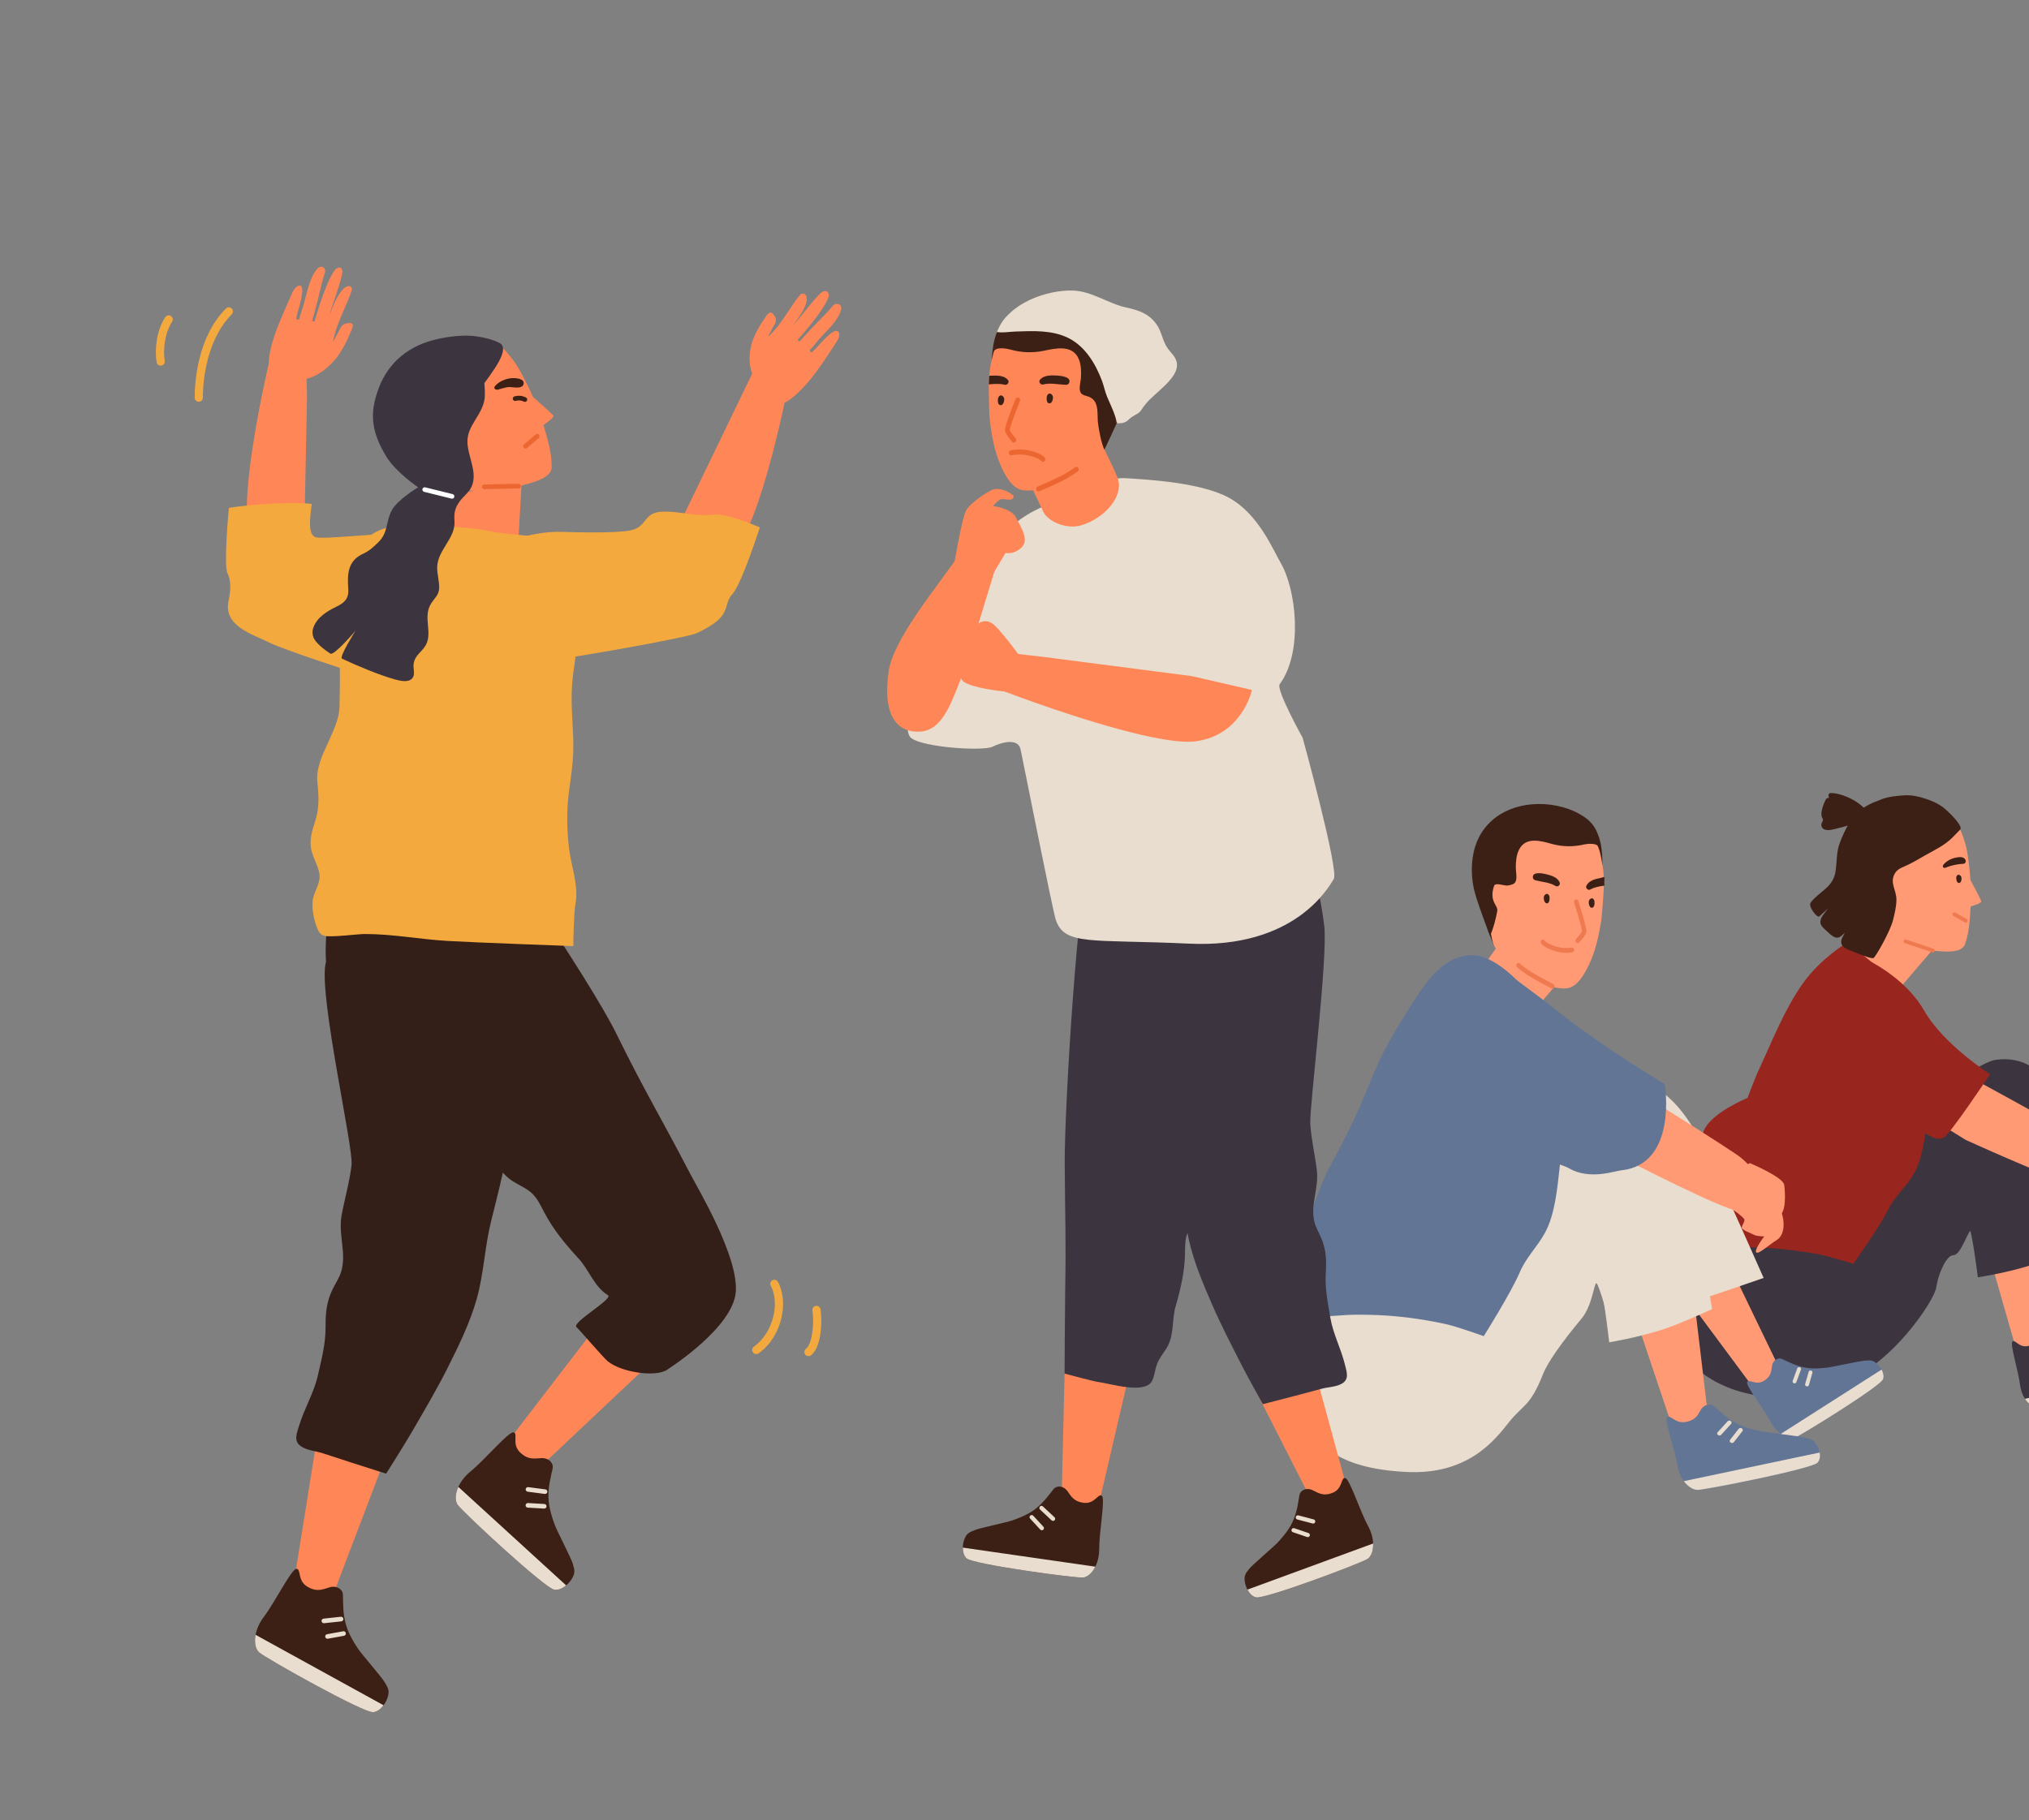 <?xml version="1.0" encoding="utf-8"?>
<!-- Generator: Adobe Illustrator 27.3.1, SVG Export Plug-In . SVG Version: 6.00 Build 0)  -->
<svg version="1.1" id="Layer_2" xmlns="http://www.w3.org/2000/svg" xmlns:xlink="http://www.w3.org/1999/xlink" x="0px" y="0px"
	 viewBox="0 0 494.77 443.91" style="enable-background:new 0 0 494.77 443.91;" xml:space="preserve">
<rect x="0" y="0" width="494.77" height="443.91" fill="#808080" stroke="none"/>
<style type="text/css">
	.st0{fill:#FF9A75;}
	.st1{fill:#3C343F;}
	.st2{fill:#E9DDCF;}
	.st3{fill:#98251E;}
	.st4{fill:#3D2015;}
	.st5{fill:#F07A50;}
	.st6{fill:#637595;}
	.st7{fill:#FF8757;}
	.st8{fill:#EB6631;}
	.st9{fill:#F3A93E;}
	.st10{fill:#331F17;}
	.st11{fill:#FFFFFF;}
</style>
<g>
	<g>
		<polygon class="st0" points="502.82,274.82 510.37,321.48 508.48,328.73 503.3,323.56 487.91,281.31 496.79,275.06 		"/>
		<path class="st1" d="M532.51,329.92c-0.99,1.38-22.01,7.09-23.47,7.16c-0.85,0.03-1.92-0.59-2.81-1.77
			c-0.64-0.85-1.19-2.01-1.46-3.42c-0.65-3.34-3.18-9.66-2.57-10.31c0.6-0.65,1.71,1.42,3.81,0.84c2.1-0.58,2.29-1.86,2.84-2.9
			c0.38-0.71,1.12-1.21,1.96-1.06c0.52,0.09,0.91,0.56,1.3,0.9c0.46,0.41,0.93,0.81,1.41,1.22c1.27,1.03,2.6,1.82,4.16,2.33
			c1.04,0.34,2.11,0.57,3.17,0.76c1,0.18,8.01,0.71,8.93,0.95c0.49,0.13,1.09,0.23,1.53,0.51c0.65,0.4,1.28,1.47,1.51,2.57
			C532.99,328.51,532.93,329.34,532.51,329.92z"/>
		<path class="st2" d="M532.51,329.92c-0.99,1.38-22.01,7.09-23.47,7.16c-0.85,0.03-1.92-0.59-2.81-1.77l26.59-7.62
			C532.99,328.51,532.93,329.34,532.51,329.92z"/>
		<g>
			<path class="st2" d="M515.02,322.19c-0.01,0.07-0.03,0.15-0.08,0.21l-1.86,2.48c-0.14,0.19-0.42,0.22-0.62,0.08
				c-0.2-0.15-0.24-0.42-0.1-0.61l1.86-2.48c0.14-0.19,0.42-0.22,0.62-0.08C514.97,321.88,515.04,322.04,515.02,322.19z"/>
		</g>
		<g>
			<path class="st2" d="M517.32,323.68c-0.01,0.06-0.03,0.13-0.06,0.18l-1.58,2.47c-0.13,0.2-0.4,0.25-0.61,0.12
				c-0.21-0.13-0.27-0.41-0.14-0.61l1.58-2.47c0.13-0.2,0.4-0.25,0.61-0.12C517.26,323.36,517.34,323.52,517.32,323.68z"/>
		</g>
	</g>
	<g>
		<polygon class="st0" points="494.64,280.59 498.89,327.67 496.5,334.77 491.69,329.25 479.31,286.03 488.61,280.41 		"/>
		<path class="st1" d="M520.38,337.65c-1.08,1.31-22.45,5.53-23.92,5.49c-0.85-0.03-1.88-0.72-2.68-1.96
			c-0.58-0.9-1.04-2.09-1.21-3.51c-0.42-3.38-2.49-9.86-1.84-10.46c0.64-0.61,1.61,1.54,3.74,1.1c2.13-0.43,2.42-1.7,3.04-2.7
			c0.43-0.68,1.2-1.13,2.03-0.92c0.51,0.12,0.87,0.62,1.23,0.99c0.43,0.44,0.87,0.88,1.32,1.31c1.19,1.11,2.47,2,3.98,2.61
			c1.02,0.41,2.06,0.72,3.11,0.98c0.99,0.25,7.94,1.27,8.84,1.57c0.48,0.16,1.08,0.31,1.49,0.61c0.62,0.45,1.18,1.56,1.32,2.67
			C520.96,336.28,520.85,337.09,520.38,337.65z"/>
		<path class="st2" d="M520.38,337.65c-1.08,1.31-22.45,5.53-23.92,5.49c-0.85-0.03-1.88-0.72-2.68-1.96l27.05-5.73
			C520.96,336.28,520.85,337.09,520.38,337.65z"/>
		<g>
			<path class="st2" d="M503.48,328.7c-0.01,0.07-0.04,0.14-0.1,0.2l-2.03,2.34c-0.16,0.18-0.43,0.19-0.62,0.03
				s-0.21-0.44-0.06-0.62l2.03-2.34c0.16-0.18,0.43-0.19,0.62-0.03C503.45,328.39,503.51,328.56,503.48,328.7z"/>
		</g>
		<g>
			<path class="st2" d="M505.67,330.36c-0.01,0.06-0.04,0.12-0.08,0.18l-1.75,2.36c-0.14,0.19-0.42,0.23-0.62,0.08
				c-0.2-0.15-0.24-0.42-0.1-0.62l1.75-2.36c0.14-0.19,0.42-0.23,0.62-0.08C505.63,330.03,505.7,330.2,505.67,330.36z"/>
		</g>
	</g>
	<path class="st1" d="M408.68,304.18c-1.28,3.43-4.17,16.8-0.32,23.32c3.85,6.52,12.71,14.32,29.96,13.28
		c13.28-0.8,23.6-11.88,26.81-15.66c3.21-3.77,6.74-8.96,7.07-11.36c0.32-2.4,2.23-7.62,4.16-7.62s3.76-6.9,4.4-5.87
		c0.64,1.03,1.41,5.23,1.73,6.94s27.57-6.1,27.57-6.1s-4.77-19.23-5.74-24.37c-0.96-5.14-4.48-19.93-17.57-18.26
		c-7.32,0.93-37.3,27.87-37.3,27.87L408.68,304.18z"/>
	<path class="st0" d="M465.18,227.56c-2.37-1.08-4.1-2.76-6.23-4.17c0.61-1.28,1.24-2.63,2.03-3.67c0.13-0.02,0.25-0.12,0.29-0.31
		c0.01-0.07,0.03-0.13,0.04-0.2c0.1-0.43-0.4-0.64-0.69-0.37c-0.23,0.22-0.66,0.7-0.66,0.7s-4.28,5.66-5.85,7.97
		c-2.37,3.49-4.56,7.2-7.22,10.45c-0.33,0.4-0.09,1.08,0.46,1.03c1.02-0.09,1.54-0.57,2.18-1.38c0.61,0.87,1.7,1.72,2.19,2.2
		c1.47,1.43,3.31,4.24,5.29,4.71c0.33,0.08,0.6,0.04,0.87-0.06c-0.48,0.65-0.94,1.31-1.38,2c-0.19,0.3-0.03,0.58,0.22,0.71
		c-0.01,0.02-0.03,0.05-0.04,0.07c-0.29,0.59,1.02,0.21,1.02,0.21l14.68-17.09C472.38,230.36,466.56,228.19,465.18,227.56z"/>
	<path class="st3" d="M467.18,248.3c-3.43-9.55-16.92-18.3-16.92-18.3s-6.35,3.83-10.58,9.79c-4.43,6.23-7.23,13.46-10.45,20.39
		c-3.42,7.36-5.19,15.05-9.43,22.02c-2.08,3.42-3.81,7.26-5,11.19c-0.4,1.32-3.29,10.28-1.58,10.97c1.76,0.7,3.68,0.22,5.48,0.05
		c2.28-0.21,4.59-0.23,6.88-0.22c5.87,0.03,11.74,0.63,17.52,1.67c2.86,0.52,8.83,2.39,8.83,2.39s6.46-9.04,8.52-13.27
		c1.5-3.07,4.15-5.29,5.93-8.16c2.39-3.86,2.97-9.3,3.59-13.79c0.66-4.77,0.52-9.68-0.19-14.43
		C469.25,255.09,468.37,251.63,467.18,248.3z"/>
	<g>
		<path class="st0" d="M507.52,277.81c8.52,4.99,6.23,13.72-1.66,11.22c-7.9-2.49-26.54-11.01-26.54-11.01l-5.38-3.33l-0.56-0.35
			l7.42-9.27l2.73-0.65C483.52,264.41,499,272.82,507.52,277.81z"/>
		<path class="st3" d="M454.73,233.82c0,0,9.67,4.28,14.45,12.64c4.77,8.36,16.1,15.55,16.1,15.55s-10.1,15.16-11.41,15.54
			c-1.31,0.39-2.14,0.48-6.41-2.39c-4.27-2.87-7.31-9.75-7.28-10.99s-12.31,0.15-12.47-3C447.56,258.02,454.73,233.82,454.73,233.82
			z"/>
	</g>
	<path class="st3" d="M426.14,267.79c0,0-8.69,3.52-10.61,7.87c-1.92,4.35-1.65,7.05-3.47,8.22c-1.83,1.17-4.35,1.27-5.38,4.47
		c-1.03,3.19-0.26,6.56-1.58,8.54c-1.32,1.99-4.68,9.22-4.68,9.22l15.66-1.41c0,0,8.6-18.91,8.86-18.88S426.14,267.79,426.14,267.79
		z"/>
	<g>
		<path class="st4" d="M469.9,196.37c-2.32-1.08-3.22-2.25-5.85-1.97c-2.93,0.32-5.27-0.07-9.69,2.64c-2.68,1.64-4.62,5.57-5.75,8.6
			c-0.9,2.4-0.61,4.73-1.07,7.19c-0.7,3.72-3.99,4.63-6.02,7.33c-0.67,0.89,1.59,3.84,2.12,3.36c0.72-0.65,1.4-1.32,2.13-1.92
			c-0.85,1.09-1.89,2.18-1.88,3.3c0.01,0.99,1.07,1.72,1.69,2.32c2.19,2.11,2.8,1.77,4.3,0.26c-0.46,0.9-1.1,1.78-0.85,2.67
			c0.29,1.04,1.8,1.56,2.64,1.87c1.15,0.44,3.24,1.38,4.4,0.82c1.21-0.59,1.75-2.67,2.05-3.87c1.41-5.63,1.21-12.41,4.64-17.3
			c1.65-2.35,4.91-4.1,7.56-4.96c1.43-0.47,2.74-0.05,4.12-0.32c0.85-0.17,1.67-0.79,2.36-1.27c0.1-0.07,0.16-0.15,0.2-0.24
			c0.01,0.01,0.01,0.02,0.02,0.03c0.17,0.17,0.51,0.03,0.53-0.21C477.82,199.86,474.21,197.33,469.9,196.37z"/>
		<path class="st0" d="M480.6,218.83c-0.05,1.6-0.1,3.36-0.25,5.15c-0.03,0.38-0.06,0.77-0.11,1.15c-0.21,2.02-0.43,3.2-1.06,5.11
			c-0.93,2.79-6.68,1.7-10.28,1.34c-2.63-0.26-5.69-1.28-8-2.61c-1.7-0.97-3.24,0.15-4.36-1.44c-0.8-1.12-3.34-8.97-3.57-12.12
			c-0.3-3.86,0.31-7.83,2.17-11.21c1.68-3.06,4.46-5.4,7.64-6.59c2.41-0.91,4.52-0.74,6.88,0.22c1.63,0.66,5.27,1.06,6.62,2.22
			c1.76,1.51,2.34,3.84,2.96,5.74C479.88,207.7,480.72,214.73,480.6,218.83z"/>
		<path class="st4" d="M478.32,214.36c0-0.11,0-0.22-0.02-0.31c-0.09-0.62-0.91-1.03-1.2-0.31c-0.1,0.25-0.08,0.53-0.04,0.8
			c0.05,0.36,0.23,0.8,0.58,0.82C478.14,215.38,478.31,214.82,478.32,214.36z"/>
		<path class="st4" d="M478.69,209.18c-0.41-0.16-0.92-0.14-1.32-0.08c-1.3,0.18-2.56,0.74-3.42,1.74c-0.41,0.48-0.14,1.1,0.68,0.73
			c1.15-0.51,2.89-0.84,4.13-0.89c0.45-0.02,0.7-0.47,0.54-0.9C479.18,209.47,478.96,209.29,478.69,209.18z"/>
		<path class="st4" d="M473.35,196.58c-1.21-0.81-2.59-1.38-3.96-1.82c-1.53-0.49-3.17-0.86-4.78-0.79
			c-4.83,0.23-6.27,1.21-6.27,1.21s-2.09,5.99-3.73,8.18c-5.15,6.9-2.05,14.92,0.87,22.51c-0.78,1.25-0.76,2.76-0.82,4.28
			c-0.22,0.1-0.39,0.32-0.45,0.57c-0.51-0.29-1.01-0.58-1.52-0.89c-0.27-0.16-0.61,0.19-0.48,0.48c0.32,0.74,0.77,1.24,1.3,1.64
			c-0.04,0.16-0.27,0.66-0.27,0.66s3.06,1.33,3.61,1.06c0.54-0.28,4.07-6.52,4.75-9.21c0.41-1.64,0.83-3.31,0.84-5.02
			c0.02-2.39-1.82-4.25-0.26-6.59c0.52-0.79,1.38-1.18,2.2-1.52c1.78-0.74,3.46-1.81,5.14-2.75c2.27-1.27,4.78-2.46,6.63-4.35
			c0.51-0.52,1.81-1.86,1.84-1.89c0.82-0.85-2.87-4.32-3.44-4.82C474.16,197.17,473.76,196.86,473.35,196.58z"/>
		<path class="st4" d="M446.43,193.43c-0.64,0-0.69,0.78-0.37,1.17c-0.38-0.06-0.74,0.15-0.91,0.51c-0.48,1.03-1.4,3.22-0.82,4.33
			c0.07,0.13,0.16,0.25,0.19,0.4c0.1,0.4-0.4,0.87-0.39,1.31c0.01,0.59,0.24,0.94,0.76,1.16c0.93,0.4,2.42-0.08,3.33-0.31
			c1.34-0.34,2.71-0.7,4.03-1.1c0.73-0.23,1.26-0.72,1.37-1.28c0.08,0.09,0.16,0.19,0.24,0.27c0.02,0.04,0.05,0.09,0.06,0.13
			c0.08,0.29,0.31,0.43,0.56,0.45c0.3,0.25,0.61,0.46,0.97,0.6c0.44,0.17,0.98-0.15,0.9-0.68
			C455.84,196.49,449.79,193.41,446.43,193.43z"/>
		<g>
			<path class="st5" d="M471.4,232.31c-0.06,0.01-0.12,0-0.19-0.02l-6.73-2.26c-0.24-0.08-0.37-0.35-0.29-0.59
				c0.08-0.25,0.33-0.38,0.57-0.3l6.73,2.26c0.24,0.08,0.37,0.35,0.29,0.59C471.72,232.17,471.57,232.29,471.4,232.31z"/>
		</g>
		<g>
			<path class="st5" d="M479.43,225.04c-0.09,0.01-0.18-0.01-0.26-0.05l-2.84-1.57c-0.22-0.12-0.31-0.41-0.19-0.64
				s0.39-0.32,0.61-0.2l2.84,1.57c0.22,0.12,0.3,0.41,0.19,0.64C479.71,224.94,479.57,225.03,479.43,225.04z"/>
		</g>
		<path class="st0" d="M480.18,214.07c0,0,2.91,5.34,2.96,5.81s-3.35,1.51-3.37,1.34S480.18,214.07,480.18,214.07z"/>
	</g>
	<path class="st0" d="M511.47,282.59c2.91,1.45,5.4,4.16,6.23,6.86c0.83,2.7,0.83,6.65-1.04,8.1s-4.36,4.36-4.78,3.53
		s1.87-4.57,1.87-4.57s-1.66,0-2.29-0.42c-0.62-0.42-2.91-1.45-2.91-2.08c0-0.62,0.62-1.45,0.62-2.29s-4.16-4.16-4.16-4.16
		L511.47,282.59z"/>
	<path class="st0" d="M510.01,286.53c0,0,1.95,1.73,3.32,2.75c1.36,1.02,2.46,1.93,3.66,1.4c1.2-0.53,0.84-1.25,1.16-1.86
		c0.32-0.61,2.52-0.6,3.49-2.02c0.97-1.42-1.67-5.14-2.84-6.53c-1.18-1.39-9.4,0.02-9.4,0.02s-2.6,4.02-2.56,4.19
		S510.01,286.53,510.01,286.53z"/>
	<path class="st1" d="M479.88,298.9c0.83-0.31,2.42,12.64,2.42,12.64s6.49-0.97,12.33-2.77c3.6-1.11,7.9-2.77,7.9-2.77l-2.63-15.93
		L479.88,298.9z"/>
</g>
<g>
	<g>
		<polygon class="st0" points="412.61,289.62 434.27,334.51 434.54,342.41 427.74,338.74 399.49,300.67 406.59,291.68 		"/>
		<path class="st6" d="M459.18,336.39c-0.58,1.69-20.11,13.78-21.57,14.29c-0.85,0.29-2.12-0.02-3.37-0.94
			c-0.9-0.67-1.8-1.67-2.5-3.01c-1.66-3.18-6.12-8.8-5.7-9.64c0.41-0.84,2.16,0.92,4.1-0.3s1.75-2.57,2-3.79
			c0.17-0.83,0.77-1.56,1.66-1.66c0.55-0.07,1.09,0.29,1.58,0.52c0.59,0.28,1.19,0.54,1.79,0.8c1.59,0.66,3.18,1.06,4.9,1.1
			c1.16,0.03,2.3-0.06,3.43-0.18c1.07-0.11,8.31-1.69,9.31-1.73c0.54-0.02,1.18-0.1,1.7,0.05c0.78,0.21,1.74,1.1,2.3,2.15
			C459.24,334.82,459.43,335.67,459.18,336.39z"/>
		<path class="st2" d="M459.18,336.39c-0.58,1.69-20.11,13.78-21.57,14.29c-0.85,0.29-2.12-0.02-3.37-0.94l24.58-15.69
			C459.24,334.82,459.43,335.67,459.18,336.39z"/>
		<g>
			<path class="st2" d="M439.18,333.83c0.01,0.08,0.01,0.16-0.02,0.23l-1.13,3.07c-0.09,0.24-0.36,0.35-0.6,0.26
				c-0.25-0.09-0.37-0.36-0.29-0.59l1.13-3.07c0.09-0.24,0.36-0.35,0.6-0.26C439.04,333.53,439.15,333.67,439.18,333.83z"/>
		</g>
		<g>
			<path class="st2" d="M441.96,334.65c0.01,0.07,0.01,0.14-0.01,0.2l-0.85,2.98c-0.07,0.24-0.33,0.38-0.58,0.3
				c-0.25-0.07-0.4-0.33-0.33-0.57l0.85-2.98c0.07-0.24,0.33-0.38,0.58-0.3C441.8,334.34,441.92,334.48,441.96,334.65z"/>
		</g>
	</g>
	<g>
		<polygon class="st0" points="410.3,293.27 416.58,346 413.79,354.02 407.76,347.92 391.57,299.68 402.88,293.19 		"/>
		<path class="st6" d="M443.21,356.75c-1.3,1.49-27.47,6.66-29.28,6.65c-1.04-0.01-2.32-0.77-3.33-2.14c-0.73-1-1.33-2.32-1.57-3.91
			c-0.59-3.78-3.29-11.01-2.5-11.7c0.78-0.69,2.01,1.69,4.62,1.16s2.93-1.95,3.67-3.09c0.51-0.77,1.45-1.29,2.47-1.07
			c0.63,0.13,1.09,0.68,1.53,1.08c0.54,0.49,1.09,0.97,1.65,1.44c1.49,1.22,3.08,2.19,4.95,2.85c1.26,0.44,2.55,0.76,3.85,1.04
			c1.22,0.27,9.79,1.27,10.9,1.59c0.6,0.17,1.33,0.32,1.85,0.66c0.78,0.49,1.48,1.73,1.69,2.97
			C443.89,355.2,443.77,356.12,443.21,356.75z"/>
		<path class="st2" d="M443.21,356.75c-1.3,1.49-27.47,6.66-29.28,6.65c-1.04-0.01-2.32-0.77-3.33-2.14l33.13-6.98
			C443.89,355.2,443.77,356.12,443.21,356.75z"/>
		<g>
			<path class="st2" d="M422.24,347.06c-0.01,0.08-0.05,0.16-0.11,0.23l-2.44,2.67c-0.19,0.21-0.53,0.23-0.76,0.05
				c-0.23-0.18-0.27-0.49-0.08-0.69l2.44-2.67c0.19-0.21,0.53-0.23,0.76-0.05C422.2,346.72,422.27,346.9,422.24,347.06z"/>
		</g>
		<g>
			<path class="st2" d="M424.97,348.88c-0.01,0.07-0.04,0.14-0.09,0.2l-2.1,2.68c-0.17,0.22-0.51,0.26-0.76,0.1
				s-0.31-0.47-0.14-0.69l2.1-2.68c0.17-0.22,0.51-0.26,0.76-0.1C424.91,348.51,425,348.7,424.97,348.88z"/>
		</g>
	</g>
	<path class="st2" d="M317.35,316.02c-1.43,4.13-3.73,19.82-0.36,28.1c3.51,8.62,9.86,14.1,26,14.9
		c14.76,0.73,21.31-7.48,24.88-12.02s5.22-3.76,8.43-11.94c1.07-2.71,4.5-7.62,9.35-13.44c2.92-3.51,3.09-9.71,3.8-8.47
		s2.57,7.58,2.92,9.64c0.36,2.07,37.69-11.1,37.69-11.1s-9.93-22.5-12.56-27.76c-2.81-5.63-9.71-22.75-24.25-20.74
		c-8.13,1.12-31.66,31.4-31.66,31.4L317.35,316.02z"/>
	<path class="st0" d="M374.32,234.38c-2.5-1.14-4.32-2.91-6.57-4.4c0.65-1.35,1.3-2.78,2.14-3.87c0.14-0.03,0.27-0.13,0.31-0.33
		c0.02-0.07,0.03-0.14,0.05-0.21c0.1-0.46-0.43-0.68-0.73-0.39c-0.24,0.23-0.7,0.74-0.7,0.74s-4.51,5.96-6.17,8.41
		c-2.5,3.68-4.81,7.59-7.61,11.02c-0.35,0.43-0.09,1.14,0.48,1.09c1.07-0.09,1.63-0.6,2.29-1.46c0.64,0.92,1.79,1.81,2.31,2.31
		c1.55,1.51,3.49,4.47,5.58,4.97c0.35,0.08,0.63,0.04,0.92-0.06c-0.5,0.69-1,1.38-1.46,2.11c-0.2,0.31-0.03,0.61,0.24,0.75
		c-0.01,0.03-0.03,0.05-0.04,0.08c-0.3,0.62,1.07,0.23,1.07,0.23l15.48-18.02C381.91,237.34,375.77,235.05,374.32,234.38z"/>
	<path class="st6" d="M379.52,254.42c-3.76-11.39-14.29-21.61-20.59-21.47c-6.29,0.14-10.38,5.11-14.77,12.12
		c-4.59,7.33-6.93,11.1-10.23,19.28c-3.5,8.69-5.55,12.53-9.93,20.74c-2.15,4.03-6.1,15.51-7.3,20.16
		c-0.4,1.56-5.32,14.64-3.51,15.49c1.87,0.86,11.56,0.28,13.47,0.11c2.4-0.22,4.85-0.21,7.26-0.16c6.2,0.12,12.4,0.91,18.53,2.24
		c3.03,0.66,9.36,2.97,9.36,2.97s6.69-10.64,8.81-15.64c1.54-3.62,4.31-6.22,6.14-9.61c2.47-4.55,3.01-11,3.6-16.33
		c0.63-5.65,0.42-11.48-0.41-17.13C379.34,263.02,380.83,258.4,379.52,254.42z"/>
	<path class="st0" d="M423.29,281.47c9.07,6.04,6.78,16.38-1.6,13.3s-28.18-13.45-28.18-13.45l-5.73-4.04l-0.6-0.42l7.7-10.9
		l2.88-0.73C397.76,265.23,414.22,275.43,423.29,281.47z"/>
	<path class="st6" d="M363.45,234.5c0,0,8.59,5.92,17.39,12.93c9.78,7.8,25.12,17,25.12,17s3.26,19.67-10.74,21.04
		c-1.44,0.14-7.5,2.37-12.49-0.44s-14.71-2.05-14.9-3.51c-0.19-1.45-6.14-10.3-6.86-13.98C360.25,263.86,363.45,234.5,363.45,234.5z
		"/>
	<path class="st0" d="M427.8,289.78c3.07,1.23,5.7,3.52,6.57,5.8c0.88,2.29,0.88,5.63-1.1,6.86s-4.6,3.69-5.04,2.99
		s1.97-3.87,1.97-3.87s-1.75,0-2.41-0.35s-3.07-1.23-3.07-1.76s0.66-1.23,0.66-1.93s-4.38-3.52-4.38-3.52L427.8,289.78z"/>
	<path class="st0" d="M423.72,289.58c0,0,0.76,2.65,1.39,4.33s1.09,3.11,2.46,3.32c1.37,0.21,1.46-0.63,2.09-1
		c0.63-0.36,2.58,0.9,4.25,0.19s1.43-5.52,1.17-7.42c-0.26-1.91-8.37-5.31-8.37-5.31s-4.59,2.1-4.65,2.27
		C422,286.13,423.72,289.58,423.72,289.58z"/>
	<path class="st2" d="M389.71,312.17c0.92-0.38,2.69,15.23,2.69,15.23s7.2-1.17,13.69-3.34c4-1.34,11.4-4.77,11.4-4.77l-3.8-22.21
		L389.71,312.17z"/>
	<g>
		<g>
			<path class="st4" d="M359.11,215.12c0.2,1.47,0.58,2.9,1.04,4.31c0.46,1.38,1,2.97,1.6,4.6c0.68,1.87,1.4,3.77,2.07,5.45
				c0.01,0.02,0.02,0.04,0.02,0.05c0.13,0.31,0.25,0.62,0.36,0.9c0.03,0.07,0.05,0.12,0.07,0.18c0.41,1,2.02-1.1,1.61-2.11
				c-0.16-0.38-0.31-0.75-0.47-1.12c0.34-0.05,0.75-0.24,1.28-0.62c3.13-2.37,6.54-4.32,9.69-6.69c3.46-2.61,6.87-5.46,10.55-7.7
				c0.97-0.59,2.25-0.89,3.06-1.51c-0.04,0.52-0.09,1.06-0.18,1.61c-0.05,0.35,0.93-1.55,0.93-1.55s0.06-3.62-0.59-5.88
				c-0.07-0.24-0.15-0.48-0.21-0.71c-0.69-2.15-1.6-3.66-3.44-4.95c-1.61-1.12-3.4-1.93-5.26-2.46c-7.71-2.22-17.6-0.11-21.1,8.39
				c-0.05,0.11-0.09,0.21-0.13,0.33C358.89,208.55,358.69,212.01,359.11,215.12z"/>
			<path class="st0" d="M364.13,230.2c0.05,0.18,0.1,0.31,0.15,0.41c0.94,1.87,6.12,7.01,11.46,9.11c1.98,0.78,4.23,1.55,6.35,1.33
				c2.59-0.29,4.4-3.66,5.47-5.94c1.43-3.08,2.23-6.49,2.78-9.87c0.21-1.2,0.3-2.42,0.4-3.64c0.1-1.33,0.22-2.73,0.3-4.16
				c0-0.25,0.02-0.5,0.03-0.74c0.02-0.48,0.03-0.94,0.04-1.41c0-0.2-0.01-0.42-0.01-0.62c-0.02-1.2-0.11-2.38-0.31-3.52
				c-0.12-0.66-0.23-1.37-0.37-2.08c-0.31-1.57-0.79-3.21-1.88-4.51c-1.22-1.46-4.92-2.48-6.51-3.44c-2.29-1.41-4.44-1.92-7.06-1.35
				c-3.45,0.76-6.64,2.8-8.82,5.78c-2.4,3.3-3.29,8.23-3.53,12.39C362.43,221.07,363.45,228.12,364.13,230.2z"/>
			<path class="st4" d="M387.42,220.33c-0.01-0.13-0.02-0.25-0.01-0.36c0.04-0.72,0.9-1.27,1.29-0.48c0.13,0.27,0.14,0.6,0.12,0.91
				c-0.03,0.42-0.17,0.93-0.56,1C387.72,221.48,387.48,220.86,387.42,220.33z"/>
			<path class="st4" d="M376.46,219.25c-0.01-0.13-0.02-0.25-0.01-0.36c0.04-0.72,0.9-1.27,1.29-0.48c0.13,0.27,0.14,0.6,0.12,0.91
				c-0.03,0.42-0.17,0.93-0.56,1C376.75,220.39,376.52,219.77,376.46,219.25z"/>
			<g>
				<path class="st5" d="M378.57,241.14c0.19-0.01,0.38-0.13,0.47-0.33c0.13-0.29,0.01-0.64-0.26-0.78
					c-0.05-0.02-4.49-2.31-6.17-3.49c-1.59-1.13-1.94-1.49-1.95-1.51c-0.21-0.22-0.55-0.23-0.76-0.01
					c-0.21,0.22-0.22,0.58-0.02,0.81c0.06,0.07,0.45,0.48,2.14,1.67c1.74,1.23,6.11,3.48,6.3,3.57
					C378.4,241.12,378.49,241.14,378.57,241.14z"/>
			</g>
			<path class="st4" d="M361.29,220.38c0.44,2.56,1.1,5.27,1.67,6.9c0.01,0.02,0.02,0.04,0.02,0.05c0.13,0.36,0.26,0.66,0.37,0.9
				c0.82-1.74,1.39-4.09,1.75-5.96c0.3-1.52-2.09-2.26-0.77-6.2c0.32-0.96,2.61,0.13,3.52-0.11c0.85-0.22,1.66-0.28,1.86-1.36
				c0.19-0.97-0.07-1.97-0.08-2.94c0.01-1.51,0.1-3.02,0.77-4.39c1.65-3.34,5.47-2.13,8.14-1.4c2.44,0.66,5.03,0.71,7.5,0.15
				c0.86-0.2,3.59-0.61,3.87,0.82c-0.27-1.35-0.63-3.38-1.44-4.73c-0.13-0.22-0.27-0.42-0.42-0.6c-1.24-1.46-4.98-2.58-6.59-3.54
				c-2.32-1.41-5.36-1.41-8.01-0.84c-3.49,0.76-6.66,2.95-8.86,5.93c-2.43,3.3-3.55,7.89-3.8,12.04
				C360.72,216.34,360.93,218.31,361.29,220.38z"/>
			<g>
				<path class="st5" d="M384.73,230.01c0.13-0.01,0.25-0.06,0.35-0.16c0.39-0.4,1.67-1.77,1.77-2.67c0.09-0.81-1.36-5.47-1.98-7.43
					c-0.1-0.3-0.41-0.47-0.69-0.37s-0.43,0.43-0.34,0.74c0.95,3,1.94,6.42,1.93,6.94c-0.03,0.28-0.7,1.19-1.44,1.94
					c-0.22,0.22-0.23,0.59-0.02,0.82C384.43,229.95,384.58,230.01,384.73,230.01z"/>
			</g>
			<path class="st4" d="M376.9,213.19c1.24,0.31,2.87,0.71,3.43,2.06c0.25,0.59-0.5,1.15-0.98,0.86c-1.54-0.93-3.29-0.97-4.97-1.41
				c-0.25-0.06-0.51-0.28-0.57-0.56C373.51,212.51,376.11,212.99,376.9,213.19z"/>
			<path class="st4" d="M387.79,216.96c1.09-0.61,2.28-0.78,3.47-0.96c-0.11-0.46,0.02-1.92-0.04-2.11
				c-0.16,0.03-0.8,0.22-0.91,0.24c-1.25,0.26-2.89,0.61-3.48,1.94C386.56,216.65,387.3,217.24,387.79,216.96z"/>
			<g>
				<path class="st5" d="M382.38,232.39c0.63-0.03,1.01-0.11,1.05-0.12c0.29-0.06,0.48-0.37,0.42-0.68
					c-0.06-0.32-0.35-0.52-0.64-0.46c-0.02,0-1.9,0.38-4.1-0.38c-2-0.69-2.4-1.27-2.4-1.27c-0.13-0.29-0.45-0.39-0.71-0.25
					c-0.27,0.14-0.37,0.51-0.24,0.8c0.1,0.22,0.61,1,3.03,1.83C380.23,232.36,381.53,232.43,382.38,232.39z"/>
			</g>
		</g>
	</g>
</g>
<g>
	<g>
		<g>
			<g>
				<polygon class="st7" points="259.6,335.04 258.86,366.23 262.84,374.61 267.83,367.41 279.64,316.63 267.52,310.77 				"/>
				<path class="st4" d="M235.68,380.08c1.51,1.48,26.7,4.88,28.47,4.69c1.02-0.12,2.17-1.07,2.95-2.65
					c0.57-1.15,0.95-2.64,0.94-4.39c-0.01-4.14,1.53-12.23,0.64-12.9c-0.87-0.67-1.72,2.03-4.37,1.72s-3.19-1.81-4.09-2.96
					c-0.62-0.78-1.63-1.25-2.6-0.9c-0.6,0.2-0.96,0.85-1.34,1.32c-0.45,0.58-0.93,1.16-1.4,1.73c-1.28,1.47-2.69,2.69-4.43,3.59
					c-1.17,0.61-2.39,1.08-3.62,1.52c-1.16,0.41-8.08,1.89-9.12,2.34c-0.56,0.25-1.26,0.48-1.72,0.9c-0.69,0.61-1.19,2.02-1.2,3.38
					C234.78,378.48,235.03,379.46,235.68,380.08z"/>
				<path class="st2" d="M235.68,380.08c1.51,1.48,26.7,4.88,28.47,4.69c1.02-0.12,2.17-1.07,2.95-2.65l-32.31-4.65
					C234.78,378.48,235.03,379.46,235.68,380.08z"/>
				<g>
					<path class="st2" d="M256.71,370.95c-0.1-0.01-0.2-0.06-0.28-0.13l-2.82-2.64c-0.21-0.2-0.22-0.52-0.02-0.73
						c0.19-0.21,0.52-0.22,0.73-0.02l2.82,2.64c0.21,0.2,0.22,0.52,0.02,0.73C257.04,370.92,256.87,370.97,256.71,370.95z"/>
				</g>
				<g>
					<path class="st2" d="M253.97,373.23c-0.11-0.02-0.22-0.07-0.3-0.16l-2.48-2.68c-0.19-0.21-0.18-0.53,0.03-0.73
						c0.21-0.19,0.54-0.18,0.73,0.03l2.48,2.68c0.19,0.21,0.18,0.53-0.03,0.73C254.28,373.21,254.12,373.25,253.97,373.23z"/>
				</g>
			</g>
			<g>
				<polygon class="st7" points="305.88,338.6 320.05,366.41 327.53,371.89 328.5,363.18 314.79,312.88 301.33,313.48 				"/>
				<path class="st4" d="M306.23,389.6c2.03,0.58,25.81-8.38,27.28-9.39c0.84-0.59,1.4-1.97,1.33-3.74
					c-0.05-1.28-0.42-2.77-1.26-4.31c-1.98-3.64-4.46-11.49-5.56-11.66c-1.09-0.18-0.55,2.6-3.03,3.59s-3.67-0.08-5.01-0.67
					c-0.92-0.4-2.02-0.32-2.72,0.44c-0.43,0.46-0.45,1.2-0.55,1.8c-0.12,0.73-0.27,1.46-0.41,2.19c-0.42,1.9-1.09,3.64-2.2,5.26
					c-0.74,1.09-1.59,2.09-2.47,3.05c-0.82,0.91-6.21,5.5-6.92,6.39c-0.38,0.48-0.88,1.02-1.08,1.6c-0.32,0.86-0.09,2.34,0.55,3.55
					C304.66,388.62,305.36,389.36,306.23,389.6z"/>
				<path class="st2" d="M306.23,389.6c2.03,0.58,25.81-8.38,27.28-9.39c0.84-0.59,1.4-1.97,1.33-3.74l-30.65,11.24
					C304.66,388.62,305.36,389.36,306.23,389.6z"/>
				<g>
					<path class="st2" d="M320.14,371.6c-0.02,0-0.04-0.01-0.06-0.01l-3.73-0.98c-0.28-0.07-0.44-0.35-0.37-0.63
						s0.35-0.44,0.63-0.37l3.73,0.98c0.28,0.07,0.44,0.35,0.37,0.63C320.65,371.48,320.4,371.64,320.14,371.6z"/>
				</g>
				<g>
					<path class="st2" d="M318.82,374.91c-0.03,0-0.06-0.01-0.09-0.02l-3.46-1.18c-0.27-0.09-0.41-0.39-0.32-0.65
						c0.09-0.27,0.38-0.41,0.66-0.32l3.46,1.18c0.27,0.09,0.41,0.39,0.32,0.65C319.3,374.81,319.06,374.95,318.82,374.91z"/>
				</g>
			</g>
			<path class="st1" d="M324.42,321.49c-0.64-3.77-1.35-7.16-1.13-10.98c0.18-3.04,0.13-5.54-1.06-8.43
				c-0.57-1.38-1.37-2.66-1.73-4.12c-1.01-4.09,1.13-8.22,0.62-12.43c-0.46-3.85-1.38-7.6-1.61-11.49c-0.23-3.9,4.36-40.7,3.4-48.27
				c-0.42-3.26-0.9-6.58-1.86-9.72c-0.81-2.65-2.62-5.62-2.61-8.4c0.01-1.13-1.62-1.79-2.23-0.69c-0.06,0.11-0.1,0.22-0.16,0.32
				c-0.47-0.04-0.99,0.35-0.92,0.98c0.03,0.24,0.05,0.48,0.07,0.71c-1.65-1.34-4.21-1.91-6.97-2.14
				c-7.65-0.63-16.77,2.32-20.95,9.12c-4.26,6.92-3.14,15.87-3.27,23.61c-0.07,4.31,0.32,8.4,0.61,12.58
				c-0.14,0.08-0.25,0.22-0.27,0.44c-0.93,10.88,1.27,21.61,3.31,32.25c1.1,5.76,0.97,11.71,2.22,17.44
				c1.18,5.41,3.46,10.78,5.66,15.85c2.13,4.91,4.62,9.7,7.04,14.47c1.47,2.9,5.36,9.9,5.36,9.9c2.61-0.67,5.21-1.34,7.82-2.03
				c2.18-0.57,4.36-1.15,6.54-1.74c1.55-0.42,3.67-0.44,5.05-1.32c1.69-1.09,1.05-2.77,0.59-4.64
				C327,328.92,325.09,325.4,324.42,321.49z"/>
			<path class="st1" d="M287.06,204.14c-3.35-1.96-7.81-4.04-11.76-3.15c-3.2,0.72-6.24,2.02-8.1,4.44
				c-0.47-0.15-1.01-0.01-1.19,0.63c-3.3,11.76-6.45,64.41-6.38,77.69c0.08,14.36,0.35,17.08,0.11,31.42
				c-0.07,3.77-0.14,19.86-0.14,19.86s7.19,1.92,8.06,2.02c3.05,0.38,11.77,3.2,13.35-0.4c0.54-1.23,0.64-2.62,1.11-3.89
				c0.53-1.44,1.53-2.65,2.35-3.95c1.9-3,1.25-6.92,2.21-10.23c1.22-4.22,2.19-8.33,2.28-12.75c0.03-1.67-0.03-3.38,0.55-4.95
				c0.58-1.59,1.76-2.87,2.62-4.32c1.86-3.15,1.95-7.23,1.99-10.79c0.05-4.6,0.08-8.42,1.83-12.78c1.32-3.3,2.91-6.51,3.55-10.03
				c0.67-3.69,0.9-9.97-1.11-14.11c0.41-4.37-0.27-8.76-1.22-13.07c-1.61-7.25-2.89-13.9-3.49-21.32
				C293.25,209.36,291.48,206.73,287.06,204.14z"/>
		</g>
	</g>
	<path class="st7" d="M321.18,213.11l-26.65,11.79l-25.91-4.67c0,0-0.42-1.28-1.13-3.42c-3.3-9.98-12.9-38.73-15.24-42.59
		c-0.83-1.36-2.81-4.83-5.2-9.08c-0.01-0.02-0.03-0.05-0.04-0.08c-5.84-10.4-8.66-22.53-8.56-23.63c0.04-0.54,2.23-4.51,5.57-6.92
		c1.57-1.14,1.79-4.11,3.53-5.31c5.28-3.64,10.48-7.06,10.48-7.06l8.73-4.66c0,0,5.16,0.24,11.21,0.67
		c2.44,0.18,5.02,0.39,7.47,0.62c4.63,0.46,8.78,1.01,10.54,1.65c8.83,3.19,9.36,19.63,11.95,32.04c0.35,1.68,0.73,3.27,1.18,4.75
		c2.85,9.44,8.29,36.58,10.77,49.25C320.69,210.53,321.18,213.11,321.18,213.11z"/>
	<path class="st2" d="M252.13,124.63c4.91-2.47,16.37-8.35,22.25-8s18.56,1.09,25.31,4.78c7.23,3.96,10.79,12.81,12.59,15.86
		c3.73,6.3,5.6,21.69-0.23,29.62c-0.94,1.28,5.6,13.06,5.6,13.06s8.89,32.31,7.59,34.44c-1.3,2.13-9.58,16.98-35.27,15.77
		c-23.84-1.12-30.47,0.6-32.54-5.9c-0.83-2.61-7.97-38.74-8.57-41.51s-4.54-1.75-6.84-0.62s-17.03,0.19-19.9-2.18
		c-2.32-1.91,0.39-15.86,2.25-22.15c0.58-1.95,3.92-11.67,5.83-13.29C232.11,142.88,243.84,128.79,252.13,124.63z"/>
	<path class="st2" d="M286.96,88.46c-0.28-1.54-1.53-2.45-2.34-3.67c-1.13-1.68-1.32-3.75-2.44-5.44c-1.85-2.8-4.43-3.67-7.51-4.34
		c-4.58-0.99-8.43-4.04-13.19-4.15c-6.23-0.14-15.6,3.11-18,9.64c-0.13,0.35,0.31,0.79,0.61,0.48c0.96-0.99,1.74-2.17,2.76-3.08
		c0.69-0.61,1.49-1.13,2.32-1.59c0.28,0.99,1.26,1.78,2.31,2.68c1.76,1.51,3.7,2.77,5.38,4.38c1.64,1.59,3.02,3.43,4.6,5.09
		c1.4,1.46,3.05,2.71,4.36,4.25c1.36,1.6,2.13,3.57,2.95,5.5c0.43,1.01,1.1,2.29,1.99,3.19c-0.24-0.03-0.47-0.06-0.68-0.08
		c-0.6-0.07-0.86,0.84-0.28,1.07c1.35,0.54,2.63,1.1,4.07,0.74c1.1-0.28,1.29-0.89,2.23-1.49c1.03-0.66,1.66-0.76,2.35-1.85
		c1.23-1.92,2.59-2.96,4.21-4.45C284.35,93.73,287.45,91.16,286.96,88.46z"/>
	<path class="st4" d="M275.7,94.11c-0.3,1.51-0.8,2.97-1.37,4.4c-0.58,1.4-1.26,3.02-2,4.66c-0.84,1.89-1.74,3.82-2.56,5.52
		c-0.01,0.02-0.03,0.04-0.03,0.06c-0.15,0.31-0.31,0.62-0.45,0.91c-0.03,0.07-0.06,0.12-0.09,0.18c-0.5,1.01-2.12-1.26-1.61-2.29
		c0.2-0.39,0.38-0.76,0.58-1.13c-0.37-0.07-0.8-0.29-1.34-0.73c-3.24-2.65-6.8-4.88-10.05-7.53c-3.58-2.91-7.09-6.08-10.92-8.63
		c-1.01-0.67-2.37-1.06-3.21-1.76c0.01,0.55,0.03,1.1,0.1,1.68c0.03,0.37-0.91-1.66-0.91-1.66s0.15-3.75,0.99-6.06
		c0.09-0.25,0.19-0.48,0.27-0.72c0.87-2.18,1.94-3.69,4-4.92c1.8-1.06,3.78-1.79,5.82-2.23c8.44-1.82,18.99,0.97,22.26,9.99
		c0.04,0.11,0.09,0.22,0.12,0.35C276.33,87.31,276.34,90.9,275.7,94.11z"/>
	<path class="st7" d="M258.59,111.31c2.88-0.57,5.22-1.96,7.93-2.96c-0.32-1.55-0.64-3.18-1.22-4.51c-0.14-0.06-0.24-0.19-0.24-0.41
		c0-0.07,0-0.15,0.01-0.22c0.01-0.5,0.61-0.6,0.86-0.22c0.19,0.29,0.53,0.93,0.53,0.93s4.97,9.73,6.07,12.65
		c1.65,4.4-3.16,9.87-8.91,11.57c-3.52,1.04-8.01-0.9-9.2-3.28l-5.48-11.62C248.93,113.23,256.92,111.64,258.59,111.31z"/>
	<path class="st7" d="M269.39,109.42c-0.07,0.18-0.13,0.31-0.19,0.41c-1.13,1.88-7.02,6.89-12.9,8.73
		c-2.18,0.68-4.65,1.35-6.93,0.99c-2.78-0.46-4.53-4.06-5.55-6.5c-1.36-3.28-2.02-6.87-2.42-10.4c-0.15-1.26-0.18-2.53-0.21-3.8
		c-0.03-1.39-0.08-2.85-0.08-4.33c0.01-0.26,0.01-0.52,0.02-0.77c0-0.5,0.02-0.98,0.05-1.46c0.01-0.21,0.03-0.43,0.05-0.64
		c0.1-1.24,0.26-2.46,0.55-3.63c0.16-0.68,0.32-1.4,0.52-2.13c0.43-1.61,1.04-3.27,2.3-4.56c1.4-1.44,5.45-2.26,7.23-3.16
		c2.56-1.32,4.91-1.72,7.69-0.96c3.67,1,7,3.31,9.17,6.53c2.39,3.57,3.06,8.74,3.07,13.05
		C271.77,100.07,270.25,107.31,269.39,109.42z"/>
	<path class="st4" d="M244.85,97.76c0.02-0.13,0.03-0.26,0.03-0.37c0-0.75-0.9-1.38-1.37-0.58c-0.16,0.28-0.19,0.61-0.18,0.93
		c0,0.44,0.13,0.98,0.55,1.07C244.47,98.93,244.76,98.3,244.85,97.76z"/>
	<path class="st4" d="M256.74,97.31c0.02-0.13,0.03-0.26,0.03-0.37c0-0.75-0.9-1.38-1.37-0.58c-0.16,0.28-0.19,0.61-0.18,0.93
		c0,0.44,0.13,0.98,0.55,1.07C256.36,98.48,256.65,97.85,256.74,97.31z"/>
	<g>
		<path class="st8" d="M253.17,119.86c-0.21-0.02-0.4-0.16-0.48-0.37c-0.12-0.31,0.02-0.66,0.32-0.79c0.05-0.02,4.98-2.12,6.86-3.24
			c1.78-1.07,2.18-1.43,2.2-1.44c0.24-0.22,0.61-0.2,0.82,0.04c0.21,0.24,0.2,0.62-0.03,0.85c-0.07,0.07-0.51,0.47-2.41,1.6
			c-1.94,1.17-6.8,3.23-7,3.31C253.35,119.86,253.26,119.87,253.17,119.86z"/>
	</g>
	<path class="st4" d="M272.8,96.2c-0.01-4.32-0.93-9.14-3.32-12.71c-2.17-3.22-5.41-5.68-9.08-6.67c-2.79-0.76-6.03-0.93-8.58,0.39
		c-1.77,0.9-5.82,1.83-7.23,3.27c-0.17,0.18-0.33,0.38-0.49,0.6c-0.94,1.36-1.45,3.43-1.82,4.82c0.39-1.46,3.27-0.87,4.17-0.62
		c2.6,0.73,5.35,0.83,7.99,0.29c2.89-0.59,7.03-1.61,8.59,1.94c0.63,1.46,0.64,3.04,0.56,4.6c-0.07,1.01-0.41,2.03-0.27,3.04
		c0.16,1.13,1.01,1.24,1.9,1.52c0.96,0.3,1.72,0.92,2.06,1.92c0.54,1.53,0.26,3.2,0.49,4.79c0.27,1.96,0.74,4.43,1.5,6.28
		c0.13-0.24,0.29-0.54,0.45-0.91c0-0.01,0.02-0.03,0.03-0.06c0.71-1.66,1.57-4.42,2.2-7.05C272.47,99.52,272.81,97.49,272.8,96.2z"
		/>
	<path class="st2" d="M275.8,84.39c-0.03-0.12-0.2-1-0.24-1.11c-3.28-9.02-14.2-11.53-22.64-9.71c-2.03,0.44-3.97,1.25-5.78,2.31
		c-2.06,1.23-3.2,2.94-4.06,5.12c0.34,0.04,0.68,0.06,1.02,0.07c1.19,0.02,2.41-0.17,3.58-0.21c4.22-0.15,8.81-0.38,12.76,1.54
		c4.09,1.99,6.67,6.21,8.26,10.43c0.5,1.32,0.75,2.73,1.29,4.01c0.67,1.59,1.45,3.14,1.97,4.79c0.15,0.5,0.28,1.02,0.36,1.54
		c0.95-1.49,1.89-3.17,2.47-4.57c0.58-1.43,1.15-2.84,1.45-4.35C276.88,91.05,276.86,87.51,275.8,84.39z"/>
	<g>
		<path class="st8" d="M247.18,107.95c-0.14-0.01-0.27-0.08-0.37-0.19c-0.4-0.44-1.7-1.94-1.75-2.87c-0.05-0.84,1.79-5.58,2.58-7.58
			c0.12-0.31,0.47-0.46,0.76-0.34c0.3,0.12,0.44,0.48,0.32,0.79c-1.21,3.05-2.47,6.53-2.49,7.07c0.02,0.29,0.69,1.28,1.44,2.1
			c0.22,0.24,0.21,0.62-0.03,0.85C247.51,107.91,247.34,107.97,247.18,107.95z"/>
	</g>
	<path class="st4" d="M257.75,91.6c-1.38-0.07-3.18-0.15-4.16,1.03c-0.43,0.52,0.19,1.3,0.77,1.15c1.87-0.47,3.69,0.02,5.56,0.08
		c0.28,0.01,0.61-0.13,0.75-0.39C261.47,91.93,258.63,91.64,257.75,91.6z"/>
	<path class="st4" d="M245.01,93.85c-1.3-0.34-2.58-0.21-3.88-0.09c0-0.5,0.02-0.98,0.05-1.46c0.01-0.21,0.03-0.43,0.05-0.64
		c0.17-0.01,0.33-0.02,0.45-0.03c1.38-0.05,3.18-0.12,4.13,1.08C246.22,93.23,245.58,94.01,245.01,93.85z"/>
	<g>
		<path class="st8" d="M247.56,109.68c-0.67,0.07-1.09,0.17-1.13,0.18c-0.31,0.08-0.5,0.41-0.42,0.74c0.08,0.32,0.41,0.52,0.71,0.44
			c0.02-0.01,2.02-0.51,4.44,0.14c2.2,0.59,2.67,1.17,2.67,1.17c0.16,0.29,0.5,0.37,0.79,0.21c0.28-0.16,0.37-0.55,0.21-0.85
			c-0.12-0.22-0.72-1-3.37-1.71C249.89,109.58,248.48,109.59,247.56,109.68z"/>
	</g>
	<path class="st7" d="M224.42,178.44c-5.13,0.33-9.32-3.15-7.75-14.54c1.1-7.95,11.45-20.22,17.83-29.43
		c1.9-2.73,8.05,4.66,8.05,4.66s-7.2,24.08-9.04,28.48C231.68,172.01,229.55,178.12,224.42,178.44z"/>
	<path class="st7" d="M232.65,137.74c0,0,1.9-11.43,2.99-13.37c0.59-1.06,3.57-3.57,6.14-4.82c2.16-1.04,5.32,1.04,5.36,1.48
		c0.16,1.55-2.64,0.39-3.3,0.82c-1.02,0.68-1.68,1.59-1.68,1.59s4.43,0.47,5.6,2.8c1.17,2.33,3.26,5.36,1.4,7.23
		c-1.87,1.87-3.96,1.4-3.96,1.4l-4.51,7.54L232.65,137.74z"/>
	<path class="st7" d="M305.29,168.29c0,0-2.34,11.03-13.75,12.52c-7.96,1.04-28.65-5.72-39.22-9.45c-3.14-1.11-5.56-2.03-6.77-2.48
		c-0.16-0.07-0.29-0.12-0.41-0.17c0,0,0,0-0.02-0.01c-0.28-0.1-0.43-0.16-0.43-0.16l1.27-9.3l2.28,0.26l0.02,0.01l6.64,0.77
		l35.75,4.63L305.29,168.29z"/>
	<path class="st7" d="M252.44,163.87c0.01,0.25-4.73,5.07-4.73,5.07s-0.84-0.05-2.1-0.19c-0.14-0.01-0.29-0.03-0.45-0.05
		c0,0,0,0-0.02-0.01c-3.58-0.39-9.76-1.3-10.67-2.98c-1.28-2.38-3.98-8.58-2.24-10.26c1.76-1.68,4.84-0.9,5.47-1.66
		c0.61-0.77,0.29-1.91,2.14-2.24c1.83-0.34,3.13,1.32,4.77,3.26c1.3,1.52,3,3.79,3.65,4.67c0.01,0.01,0.01,0.01,0.02,0.02
		c0.16,0.22,0.26,0.35,0.26,0.35S252.43,163.62,252.44,163.87z"/>
</g>
<g>
	<g>
		<path class="st7" d="M117.42,119.41c-3.37,0.78-6.55,0.47-9.94,0.73c-0.39-1.76-0.83-3.61-0.84-5.27
			c0.12-0.13,0.17-0.32,0.06-0.54c-0.04-0.08-0.08-0.15-0.11-0.23c-0.25-0.51-0.95-0.33-1.03,0.18c-0.07,0.4-0.13,1.22-0.13,1.22
			s0.08,9.03,0.3,12.58c0.33,5.36,1.03,10.79,0.87,16.14c-0.02,0.66,0.79,1.15,1.32,0.67c1-0.89,1.16-1.79,1.17-3.1
			c1.35,0.4,3.18,0.38,4.08,0.47c2.71,0.28,6.93,1.63,9.39,0.55c0.41-0.18,0.66-0.43,0.87-0.75c0.03,1.03,0.07,2.06,0.16,3.09
			c0.04,0.45,0.44,0.6,0.81,0.53c0.01,0.03,0.01,0.07,0.02,0.1c0.18,0.82,1.24-0.59,1.24-0.59l1.61-28.66
			C127.27,116.54,119.38,118.95,117.42,119.41z"/>
		<g>
			<path class="st7" d="M163.87,138.34c0,0,8.32,4.34,15.29-3.96c4.86-5.79,9.35-23.53,11.63-33.71c0.67-3.03,1.15-5.38,1.38-6.56
				c0.03-0.16,0.05-0.29,0.07-0.4c0,0,0,0,0-0.01c0.06-0.27,0.09-0.42,0.09-0.42l-8.24-3.54l-0.94,1.93v0.02l-2.72,5.63
				l-13.83,28.62L163.87,138.34z"/>
		</g>
		<path class="st9" d="M185.28,128.64c0,0-4.36,13.64-6.7,16.28c-2.6,2.93,0.41,5.27-8.68,9.51c-2.59,1.21-34.6,6.83-42.95,7.64
			c-5.44,0.53-15.85,1.35-21.21,0.27c-14-2.84-7.11-20.19-0.55-21.3c3.77-0.63,6.27-3.41,9.52-5.11c6.17-3.24,15.01-6.43,22.03-6.21
			c3.97,0.13,12.98,0.35,16.8-0.32c4.32-0.75,3.24-4.26,7.62-4.58c4.24-0.32,8.25,1.28,12.47,0.72
			C177.3,125.05,185.28,128.64,185.28,128.64z"/>
		<g>
			<polygon class="st7" points="168.65,322.98 130.86,358.61 121.04,361.05 123.66,351.85 158.32,306.73 171.66,312.9 			"/>
			<path class="st4" d="M135.23,387.75c-2.29-0.25-22.6-19.14-23.67-20.77c-0.61-0.94-0.6-2.57,0.2-4.32
				c0.58-1.27,1.57-2.63,3.05-3.83c3.5-2.86,9.26-9.76,10.43-9.47c1.17,0.27-0.52,2.85,1.57,4.88c2.1,2.02,3.74,1.43,5.33,1.4
				c1.09-0.02,2.18,0.51,2.56,1.57c0.25,0.65-0.05,1.4-0.19,2.05c-0.18,0.78-0.33,1.58-0.49,2.38c-0.36,2.1-0.4,4.13,0.04,6.22
				c0.3,1.41,0.74,2.77,1.23,4.1c0.45,1.26,4,8.12,4.34,9.32c0.18,0.64,0.46,1.4,0.43,2.07c-0.04,1-0.88,2.4-2.02,3.35
				C137.21,387.4,136.2,387.86,135.23,387.75z"/>
			<path class="st2" d="M135.23,387.75c-2.29-0.25-22.6-19.14-23.67-20.77c-0.61-0.94-0.6-2.57,0.2-4.32l26.3,24.03
				C137.21,387.4,136.2,387.86,135.23,387.75z"/>
			<g>
				<path class="st2" d="M128.37,363.69c0.08,0.07,0.19,0.13,0.3,0.14l4.17,0.55c0.31,0.04,0.59-0.18,0.63-0.48
					c0.04-0.31-0.18-0.59-0.48-0.63l-4.17-0.55c-0.31-0.04-0.59,0.18-0.63,0.48C128.17,363.39,128.24,363.57,128.37,363.69z"/>
			</g>
			<g>
				<path class="st2" d="M128.35,367.58c0.09,0.08,0.21,0.14,0.35,0.14l3.98,0.23c0.31,0.02,0.58-0.22,0.59-0.53
					c0.02-0.31-0.22-0.58-0.53-0.59l-3.98-0.23c-0.31-0.02-0.58,0.22-0.59,0.53C128.15,367.31,128.23,367.47,128.35,367.58z"/>
			</g>
		</g>
		<g>
			<polygon class="st7" points="93.19,357.54 81.08,389.37 73.6,396.2 71.53,386.86 80.52,330.68 95.18,329.75 			"/>
			<path class="st4" d="M91.03,417.61c-2.28,0.3-26.47-13.29-27.89-14.62c-0.81-0.78-1.18-2.36-0.82-4.25
				c0.26-1.37,0.91-2.92,2.06-4.44c2.73-3.61,6.7-11.66,7.91-11.66c1.2-0.01,0.16,2.9,2.68,4.37s3.97,0.51,5.51,0.11
				c1.06-0.28,2.24-0.02,2.86,0.92c0.39,0.57,0.28,1.37,0.3,2.04c0.01,0.8,0.05,1.62,0.09,2.43c0.14,2.12,0.58,4.11,1.5,6.04
				c0.62,1.3,1.37,2.52,2.16,3.7c0.74,1.12,5.8,6.95,6.41,8.04c0.33,0.58,0.78,1.25,0.91,1.91c0.2,0.98-0.29,2.54-1.18,3.73
				C92.87,416.81,92,417.5,91.03,417.61z"/>
			<path class="st2" d="M91.03,417.61c-2.28,0.3-26.47-13.29-27.89-14.62c-0.81-0.78-1.18-2.36-0.82-4.25l31.21,17.18
				C92.87,416.81,92,417.5,91.03,417.61z"/>
			<g>
				<path class="st2" d="M78.97,395.91c0.02,0,0.04,0,0.06,0l4.19-0.45c0.31-0.03,0.53-0.31,0.5-0.62s-0.31-0.53-0.62-0.5
					l-4.19,0.45c-0.31,0.03-0.53,0.31-0.5,0.62C78.45,395.69,78.69,395.91,78.97,395.91z"/>
			</g>
			<g>
				<path class="st2" d="M79.86,399.7c0.03,0,0.07,0,0.1-0.01l3.92-0.71c0.31-0.06,0.51-0.35,0.45-0.65
					c-0.06-0.31-0.34-0.51-0.65-0.45l-3.92,0.71c-0.31,0.06-0.51,0.35-0.45,0.65C79.36,399.51,79.59,399.7,79.86,399.7z"/>
			</g>
		</g>
		<path class="st10" d="M77.49,335.56c0.93-4.07,1.91-7.72,1.9-11.89c-0.01-3.32,0.19-6.05,1.67-9.12c0.7-1.47,1.66-2.82,2.14-4.39
			c1.35-4.4-0.73-9.02,0.08-13.59c0.74-4.17,1.96-8.2,2.45-12.43c0.49-4.23-7.88-40.72-6.37-48.91c0.65-3.52,6.99-11,8.23-14.37
			c1.04-2.84,3.2-5.96,3.35-8.99c0.06-1.24,1.88-1.85,2.47-0.62c0.06,0.12,0.1,0.24,0.15,0.36c0.51-0.02,1.06,0.44,0.94,1.12
			c-0.04,0.26-0.08,0.52-0.13,0.77c1.88-1.36,4.7-1.83,7.73-1.91c8.37-0.22,18.13,3.55,22.27,11.22c4.21,7.8,2.45,17.48,2.12,25.93
			c-0.18,4.7-0.86,9.13-1.43,13.67c0.15,0.09,0.26,0.25,0.27,0.49c0.35,11.92-2.7,23.47-5.57,34.94c-1.55,6.21-1.77,12.7-3.48,18.87
			c-1.62,5.82-4.43,11.54-7.13,16.93c-2.62,5.22-5.63,10.28-8.55,15.34c-1.77,3.07-6.44,10.46-6.44,10.46
			c-2.8-0.88-5.6-1.78-8.39-2.68c-2.34-0.76-4.68-1.52-7.02-2.29c-1.66-0.55-3.98-0.71-5.42-1.75c-1.78-1.29-0.97-3.08-0.36-5.09
			C74.22,343.5,76.53,339.78,77.49,335.56z"/>
		<path class="st10" d="M84.99,195.38c2.32-3.54,5.67-7.75,9.96-8.8c3.48-0.86,7.08-1.06,10.08,0.4c0.39-0.38,0.98-0.5,1.46,0.04
			c8.95,9.88,37.4,52.06,43.79,65.07c6.91,14.07,10.79,20.28,18.01,34.17c1.9,3.65,11.83,20.22,11.13,28.87
			c-0.71,8.65-15.98,18.45-16.78,18.98c-2.8,1.86-11.18,0.62-14.48-2.12c-1.13-0.94-6.52-7.29-7.59-8.3
			c-1.22-1.14,9.1-6.92,7.67-7.79c-3.32-2.01-4.59-6.15-7.14-8.92c-3.25-3.53-6.19-7.07-8.43-11.35c-0.84-1.61-1.62-3.32-2.94-4.56
			c-1.34-1.27-3.12-1.94-4.67-2.95c-3.35-2.17-5.42-6.11-7.2-9.57c-2.29-4.47-4.18-8.18-8.01-11.59c-2.9-2.58-6.01-4.94-8.35-8.07
			c-2.45-3.28-9.49-1.24-14.26-3.72c-6.14-2.91-6.01-12.23-7.17-16.9c-1.96-7.87,1.41-16.71-1.62-24.24
			C76.35,208.83,81.93,200.06,84.99,195.38z"/>
		<path class="st9" d="M77.52,226.78c0.36,0.79,0.79,1.26,1.64,1.48c1.59,0.41,8.07-0.44,9.69-0.45c6.82-0.02,13.49,1.29,20.27,1.69
			c6.54,0.39,30.68,1.26,30.68,1.26s0.09-7.96,0.53-10.33c0.82-4.42-1.03-9.08-1.56-13.46c-0.54-4.52-0.64-9.08-0.06-13.6
			c0.35-2.71,0.77-5.42,0.98-8.15c0.07-0.94,0.11-1.87,0.11-2.82c0.02-1.19-0.01-2.39-0.07-3.58c-0.14-3.2-0.4-6.41-0.33-9.61
			c0.01-0.63,0.04-1.26,0.08-1.89c0.07-0.98,0.17-1.96,0.29-2.93c0.57-4.61,1.52-9.04,0.76-13.8c-0.44-2.74-0.97-5.54-0.84-5.54
			c-1.13-2.46,0.76-10.79-1.41-11.98c-5.09-2.75-13.43-2.36-18.82-3.51c-6.3-1.36-14.1-1.08-20.57-1.25
			c-6.37-0.18-10.07,2.24-13.4,8.1c-3.11,5.47-4.56,11.98-3.68,18.24c0.4,2.89,1.01,5.76,1.06,8.7c0.01,0.17,0.01,0.34,0.01,0.51
			c0.03,1.45,0.01,2.93-0.02,4.38c-0.02,1.3-0.06,2.59-0.06,3.89c-0.01,1.26-0.26,2.52-0.65,3.77c-0.5,1.58-1.21,3.16-1.93,4.74
			c-1.57,3.41-3.2,6.8-2.83,10.18c0.36,3.17,0.49,6.23-0.48,9.3c-0.68,2.13-1.38,4.21-1.11,6.47c0.27,2.28,1.67,4.17,2.06,6.38
			c0.47,2.54-1.45,4.5-1.64,6.95C76.05,222,76.64,224.89,77.52,226.78z"/>
		<path class="st7" d="M185.52,93.58c-0.15,0.07-0.34,0.06-0.5-0.09c-2.46-2.28-2.61-6.35-1.79-9.46c0.45-1.72,1.86-4.47,2.92-5.9
			c0.54-0.73,1.35-2.67,2.38-1.54c0.84,0.92,0.86,1.77,0.31,2.61c-0.38,0.58-1.18,2.18-1.49,2.79c-0.2,0.39,1.05-0.89,2.13-2.2
			c2.01-2.45,3.95-5.96,5.67-7.94c0.29-0.34,0.97-0.31,1.28,0.07c1.06,1.25-0.86,4.45-1.94,5.9c-0.38,0.5-0.75,1-1.12,1.49
			c0.47-0.49,0.92-0.98,1.32-1.45c1.52-1.82,3.53-4.52,5.26-6.2c1.47-1.43,2.51-0.28,2.02,0.97c-1.35,3.41-6.36,9.02-7.47,10.27
			c0.15,0.12,0.3,0.26,0.45,0.38c0.54-0.59,1.12-1.17,1.63-1.75c2.09-2.38,4.5-4.54,6.53-6.96c0.78-0.94,2.34-0.36,2,0.94
			c-0.71,2.74-3.64,5.23-5.42,7.29c-0.73,0.84-1.47,1.82-2.3,2.68c0.17,0.17,0.35,0.33,0.52,0.5c0.45-0.42,0.89-0.84,1.28-1.25
			c0.66-0.7,4.06-4.83,5.15-3.88c0.75,0.65-0.01,2.03-0.41,2.61c-0.72,1.06-3.6,5.74-6.27,9.01c-2.87,3.51-6.02,6.14-7.26,5.91
			C188.46,98.02,186.46,95.76,185.52,93.58z"/>
		<g>
			<path class="st7" d="M73.16,140.96c0,0-9.37,0.55-12.32-9.87c-2.06-7.27,1.11-25.3,3.2-35.52c0.63-3.04,1.16-5.38,1.43-6.56
				c0.04-0.16,0.07-0.28,0.1-0.4c0,0,0,0,0-0.02c0.05-0.27,0.09-0.41,0.09-0.41l8.97,0.15l0.06,2.14v0.02l0.18,6.25l-0.65,32.29
				L73.16,140.96z"/>
		</g>
		<path class="st7" d="M72.32,92.18c0.02,0.16,0.13,0.3,0.35,0.32c3.28,0.37,6.85-2.18,9.08-4.84c1.23-1.47,2.84-4.33,3.49-6.07
			c0.34-0.89,1.57-2.76,0.04-2.8c-1.24-0.03-1.98,0.51-2.41,1.48c-0.29,0.66-1.24,2.31-1.59,2.96c-0.23,0.4,0.2-1.38,0.75-3.05
			c1.03-3.12,2.99-6.89,3.77-9.48c0.13-0.44-0.25-0.93-0.74-0.93c-1.64,0.02-3.36,3.56-4.02,5.33c-0.23,0.61-0.45,1.22-0.67,1.83
			c0.17-0.68,0.34-1.34,0.54-1.95c0.75-2.35,1.98-5.63,2.5-8.03c0.44-2.05-1.11-2.08-1.91-0.89c-2.2,3.25-4.33,10.72-4.81,12.37
			c-0.19-0.03-0.38-0.06-0.57-0.09c0.22-0.8,0.4-1.61,0.63-2.37c0.92-3.14,1.48-6.37,2.47-9.49c0.38-1.2-0.94-2.01-1.88-0.9
			c-1.97,2.33-2.53,6.18-3.35,8.87c-0.33,1.1-0.77,2.3-1.07,3.49c-0.24-0.02-0.47-0.05-0.71-0.06c0.12-0.62,0.24-1.22,0.39-1.79
			c0.25-0.96,1.97-6.23,0.57-6.43c-0.96-0.14-1.73,1.33-2.02,2.02c-0.52,1.24-2.99,6.47-4.37,10.63c-1.47,4.46-1.52,7.51-0.65,8.3
			C67.45,91.8,69.95,92.89,72.32,92.18z"/>
		<g>
			<path class="st4" d="M97.42,149.54h0.01H97.42z"/>
		</g>
		<path class="st9" d="M55.81,123.89c5.52-1,16.95-1.48,20.21-0.98c-0.5,3.76-0.96,7.65,1.04,8.15c2.01,0.5,15.3-1,20.82-1
			c-2.26,7.28-11.04,34.12-11.04,34.12s-17.31-5.52-21.33-7.53s-11.04-3.93-9.78-10.04c0.48-2.33,0.75-4.77-0.25-6.77
			S55.81,123.89,55.81,123.89z"/>
		<g>
			<path class="st7" d="M131.72,101.25c0.56,1.71,1.18,3.6,1.7,5.55c0.12,0.41,0.23,0.84,0.32,1.26c0.55,2.23,0.76,3.56,0.78,5.82
				c0.04,3.31-6.77,4.34-10.9,5.33c-3.02,0.72-6.81,0.8-9.89,0.28c-2.27-0.38-3.54,1.39-5.4,0.14c-1.32-0.88-7.16-8.25-8.63-11.5
				c-1.81-3.98-2.67-8.42-1.9-12.71c0.7-3.89,2.88-7.42,5.96-9.9c2.33-1.88,4.74-2.51,7.74-2.38c2.06,0.08,6.26-0.88,8.21-0.16
				c2.53,0.93,4.07,3.18,5.5,4.96S130.29,96.86,131.72,101.25z"/>
			<g>
				<path class="st8" d="M126.54,119.14c0.29-0.04,0.5-0.28,0.49-0.58c-0.01-0.31-0.28-0.56-0.6-0.56l-8.35,0.16
					c-0.31,0.01-0.57,0.27-0.56,0.58c0.01,0.31,0.28,0.56,0.6,0.56l8.35-0.16C126.49,119.14,126.52,119.14,126.54,119.14z"/>
			</g>
			<g>
				<path class="st8" d="M131.48,106.71c0.13-0.21,0.12-0.48-0.05-0.68c-0.21-0.24-0.57-0.27-0.81-0.06l-2.85,2.44
					c-0.24,0.2-0.26,0.56-0.05,0.8c0.21,0.24,0.57,0.27,0.81,0.06l2.85-2.44C131.41,106.8,131.45,106.76,131.48,106.71z"/>
			</g>
			<path class="st7" d="M129.43,96.37c0,0,5.29,4.56,5.53,5.04s-3.15,2.88-3.23,2.7C131.63,103.93,129.43,96.37,129.43,96.37z"/>
			<g>
				<path class="st4" d="M128.02,96.84c-1.33-0.59-2.57-0.16-2.62-0.14c-0.3,0.11-0.45,0.43-0.33,0.73
					c0.11,0.29,0.44,0.45,0.74,0.34c0.02-0.01,0.96-0.32,1.91,0.18c0.28,0.16,0.63,0.05,0.78-0.23c0.15-0.28,0.04-0.62-0.24-0.77
					C128.18,96.91,128.1,96.88,128.02,96.84z"/>
			</g>
			<path class="st4" d="M120.73,94.14c0.89-1.07,2.48-1.73,3.84-1.89c1.12-0.13,3.46,0.08,3.1,1.45c-0.34,1.29-2.63,0.68-3.43,0.7
				c-1.01,0.03-1.86,0.4-2.81,0.63C120.94,95.15,120.18,94.81,120.73,94.14z"/>
			<path class="st1" d="M80.55,159.42c0.92,0.59,6.15-5.6,6.15-5.6s-4.08,6.46-3.3,6.83c3.58,1.69,9.15,4.04,12.97,5.08
				c1.17,0.32,3.09,0.79,4.07-0.19c0.88-0.88,0.34-2.24,0.4-3.31c0.11-2.04,1.49-2.83,2.59-4.27c2.47-3.24-0.52-7.24,1.69-10.75
				c0.83-1.32,1.87-2.04,1.96-3.67c0.1-1.76-0.54-3.52-0.47-5.3c0.15-4.16,4.54-7.01,4.22-11.2c-0.15-2.01,0.13-3.26,1.39-4.91
				c0.89-1.16,2.12-2.03,2.75-3.38c1.63-3.47-0.96-7.47-0.99-11.03c-0.03-4,3.69-6.56,4.19-10.48c0.16-1.26,0.02-2.53-0.05-3.8
				c0.71-0.93,1.35-1.88,1.94-2.73c0.93-1.33,4.08-5.86,1.8-7.03c-1.83-0.94-3.71-1.32-5.26-1.58c-3.37-0.56-7.22-0.05-10.51,0.74
				c-5.81,1.39-11.35,5.06-13.89,12.24c-1.91,5.38-1.95,9.84,2.05,16.35c2.35,3.82,7.72,7.43,7.72,7.43s-5.01,2.97-6.43,5.6
				c-1.52,2.82-0.8,5.44-3.36,7.88c-1.11,1.06-2.17,2.06-3.59,2.7c-3.78,1.71-3.93,4.89-3.66,8.67c0.16,2.3-0.96,3.33-2.91,4.27
				c-2.24,1.08-4.7,2.59-5.58,5.03c-0.33,0.92-0.28,1.74,0,2.47C76.98,156.82,79.12,158.5,80.55,159.42z"/>
			<g>
				<path class="st11" d="M110.3,121.63c0.23-0.03,0.42-0.19,0.48-0.43c0.07-0.3-0.12-0.61-0.43-0.69l-6.65-1.64
					c-0.31-0.08-0.62,0.11-0.69,0.41s0.12,0.61,0.43,0.69l6.65,1.64C110.15,121.64,110.23,121.64,110.3,121.63z"/>
			</g>
		</g>
	</g>
	<path class="st9" d="M184.42,330.28c-0.31,0-0.61-0.14-0.81-0.41c-0.33-0.45-0.23-1.07,0.22-1.4c4.96-3.61,6.28-10.94,4.12-14.84
		c-0.27-0.48-0.09-1.09,0.39-1.36s1.09-0.09,1.36,0.39c2.62,4.71,1.17,13.17-4.69,17.43C184.83,330.22,184.63,330.28,184.42,330.28z
		"/>
	<path class="st9" d="M197.14,330.77c-0.3,0-0.6-0.14-0.8-0.4c-0.33-0.44-0.24-1.07,0.2-1.4c1.47-1.11,2.05-5.92,1.57-9.33
		c-0.08-0.55,0.3-1.05,0.85-1.13c0.54-0.08,1.05,0.3,1.13,0.85c0.49,3.44,0.09,9.39-2.35,11.21
		C197.56,330.7,197.35,330.77,197.14,330.77z"/>
	<path class="st9" d="M48.47,97.99c-0.55,0-1-0.45-1-1c0-3.31,0.55-14.66,7.63-21.74c0.39-0.39,1.02-0.39,1.41,0s0.39,1.02,0,1.41
		c-5.19,5.19-7.04,13.9-7.04,20.32C49.47,97.54,49.03,97.99,48.47,97.99z"/>
	<path class="st9" d="M39.18,89.19c-0.48,0-0.9-0.35-0.99-0.84c-0.5-3.01-0.06-7.74,2.11-10.99c0.31-0.46,0.93-0.59,1.39-0.28
		s0.58,0.93,0.28,1.39c-1.78,2.67-2.26,6.83-1.8,9.55c0.09,0.54-0.28,1.06-0.82,1.15C39.29,89.18,39.24,89.19,39.18,89.19z"/>
</g>
</svg>
